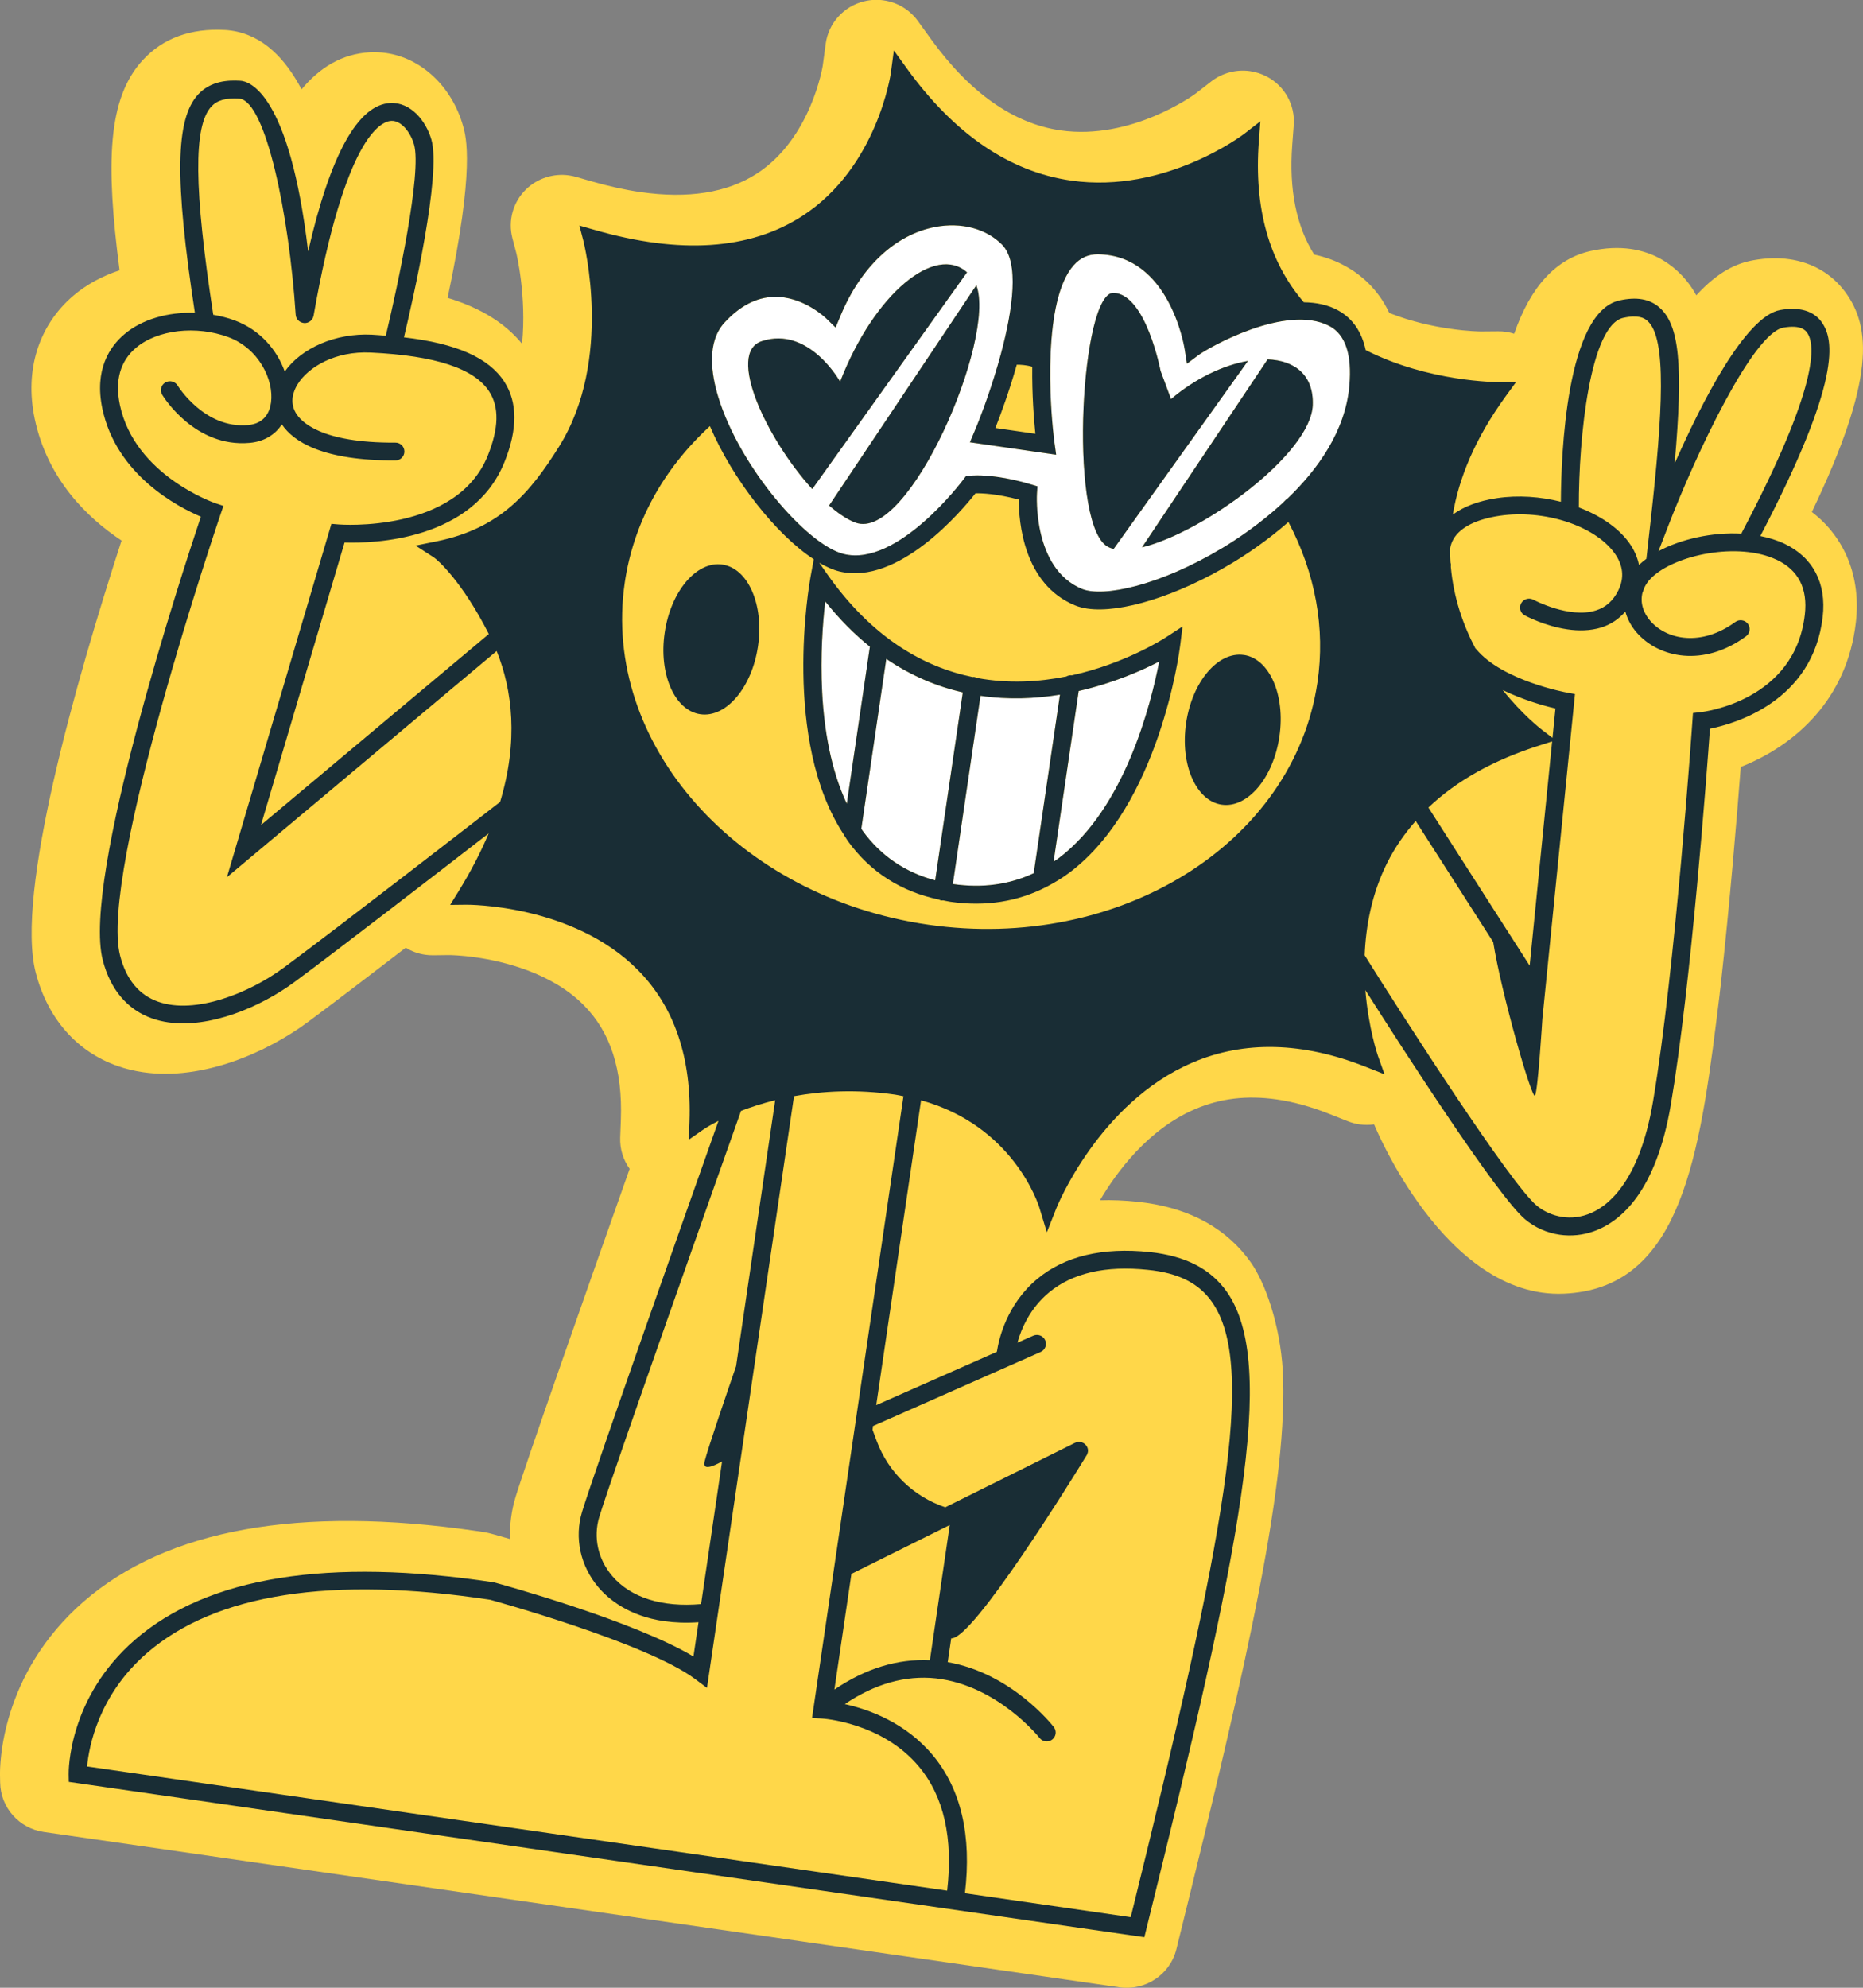 <svg xmlns="http://www.w3.org/2000/svg" width="150" height="160" viewBox="0 0 150 160" fill="none"><rect x="0" y="0" width="150" height="160" fill="#808080" stroke="none"/><g clip-path="url(#clip0_356_1800)"><path d="M145.884 41.207C150.975 30.57 150.67 26.345 148.561 23.493C147.483 22.044 145.933 21.135 144.075 20.867C143.18 20.739 142.216 20.762 141.196 20.943C139.882 21.177 138.386 21.799 136.577 23.772C136.154 22.991 135.617 22.312 134.943 21.716C133.915 20.807 132.689 20.241 131.303 20.041C130.301 19.898 129.216 19.951 128.077 20.203C125.293 20.822 123.237 23.052 121.916 26.861C121.702 26.794 121.481 26.744 121.257 26.711C121.051 26.68 120.838 26.665 120.625 26.669L119.227 26.68C119.227 26.68 118.222 26.677 116.756 26.462C115.461 26.277 113.675 25.911 111.862 25.194C110.929 23.21 109.501 22.067 108.336 21.426C107.571 20.999 106.725 20.69 105.815 20.494C104.372 18.212 103.778 15.254 104.044 11.686L104.166 10.064C104.288 8.457 103.439 6.925 102.003 6.167C101.577 5.941 101.124 5.797 100.659 5.729C99.566 5.571 98.431 5.854 97.529 6.552L96.261 7.536C96.097 7.657 91.089 11.305 85.396 10.498C81.603 9.95 78.092 7.48 74.966 3.16L73.9 1.685C73.237 0.769 72.236 0.184 71.15 0.029C70.629 -0.046 70.091 -0.023 69.562 0.109C67.925 0.512 66.706 1.867 66.481 3.523L66.245 5.28C66.238 5.337 65.309 11.15 60.929 13.979C58.549 15.518 55.4 16.016 51.562 15.462C50.316 15.281 48.987 14.99 47.609 14.59L46.383 14.239C46.2 14.187 46.013 14.145 45.827 14.119C44.574 13.938 43.29 14.341 42.369 15.228C41.306 16.25 40.884 17.759 41.257 19.177L41.569 20.366C41.581 20.419 42.411 23.81 42.034 27.672C40.659 25.998 38.679 24.775 36.04 23.976C38.256 13.519 37.532 10.999 37.274 10.105C36.371 6.97 33.941 4.681 31.085 4.269C30.67 4.209 30.244 4.19 29.791 4.209C27.51 4.33 25.716 5.465 24.28 7.193C22.989 4.737 21.181 2.832 18.622 2.463C18.439 2.436 18.275 2.421 18.134 2.414C15.354 2.255 13.119 3.074 11.485 4.85C8.66 7.929 8.5 13.108 9.627 21.758C8.226 22.218 6.957 22.908 5.914 23.795C3.108 26.179 1.969 29.793 2.795 33.712C3.823 38.578 7.022 41.679 9.787 43.512C6.074 54.961 1.234 71.947 2.875 78.285C3.831 81.982 6.177 84.652 9.471 85.807C10.122 86.037 10.819 86.203 11.535 86.308C16.337 87.002 21.523 84.683 24.772 82.28C26.554 80.963 29.566 78.666 32.666 76.285C33.138 76.576 33.675 76.772 34.235 76.851C34.444 76.882 34.661 76.897 34.878 76.893L36.169 76.878C36.219 76.878 37.087 76.885 38.367 77.07C40.476 77.376 44.41 78.281 47.018 80.925C49.162 83.098 50.133 86.105 49.989 90.126L49.935 91.571C49.901 92.487 50.179 93.366 50.697 94.083C47.319 103.631 42.35 117.743 41.516 120.481C41.173 121.598 41.028 122.745 41.07 123.88C40.065 123.586 39.444 123.42 39.417 123.416C39.273 123.378 39.124 123.348 38.976 123.325L38.347 123.231C24.09 121.172 13.454 123.084 6.737 128.912C0.031 134.752 -0.015 142.085 0 142.892L0.012 143.503C0.05 145.499 1.539 147.174 3.53 147.46L90.126 159.962C92.224 160.263 94.208 158.939 94.715 156.902L94.871 156.269C100.628 133.024 103.736 119.093 103.283 110.319C103.066 106.667 101.889 103.28 100.708 101.612C98.831 98.968 95.998 97.357 92.289 96.822C92.06 96.788 91.832 96.761 91.588 96.735C90.541 96.626 89.536 96.584 88.564 96.614C89.897 94.351 92.433 90.899 96.211 89.281C98.245 88.406 100.4 88.153 102.799 88.496C104.147 88.692 105.575 89.085 107.041 89.666L108.526 90.254C108.831 90.375 109.147 90.458 109.463 90.503C109.855 90.56 110.248 90.56 110.636 90.503C110.636 90.503 116.318 104.547 125.914 104.132C134.958 103.744 136.71 94.068 138.191 82.189C138.241 81.789 138.294 81.378 138.344 80.963C138.382 80.642 138.424 80.322 138.462 80.001C138.462 79.978 138.462 79.96 138.465 79.937C138.492 79.726 138.515 79.526 138.542 79.311C139.277 72.683 139.852 65.731 140.156 61.736C144.577 59.982 148.717 56.274 149.425 50.102C149.848 46.443 148.542 43.248 145.88 41.211L145.884 41.207Z" fill="#FFD749"></path><path d="M69.349 66.709C69.383 66.761 69.413 66.814 69.451 66.867C70.918 68.885 72.882 70.22 75.297 70.862L77.521 55.739C75.476 55.271 73.393 54.422 71.359 53.038L69.349 66.712V66.709Z" fill="white"></path><path d="M78.945 56.007L76.718 71.16H76.725C79.09 71.503 81.265 71.205 83.23 70.288L85.343 55.912C83.367 56.237 81.192 56.335 78.945 56.003V56.007Z" fill="white"></path><path d="M93.335 53.249C91.968 53.955 89.668 54.981 86.854 55.622L84.832 69.36C84.973 69.266 85.114 69.179 85.251 69.074C90.586 65.045 92.684 56.633 93.335 53.249Z" fill="white"></path><path d="M107.037 26.244C103.522 24.41 97.239 28.035 96.534 28.56L95.571 29.276L95.384 28.096C95.335 27.786 94.109 20.54 88.408 20.472C87.627 20.465 86.987 20.751 86.451 21.355C83.968 24.139 84.497 32.63 84.908 35.663L85.038 36.606L78.096 35.602L78.457 34.746C79.044 33.366 79.92 30.985 80.59 28.496C80.59 28.484 80.594 28.473 80.597 28.465C81.553 24.901 82.083 21.117 80.689 19.703C79.417 18.409 77.403 17.873 75.304 18.273C72.102 18.88 69.326 21.472 67.692 25.384L67.281 26.368L66.511 25.621C66.511 25.621 64.649 23.822 62.307 23.901C60.898 23.939 59.562 24.637 58.332 25.976C56.888 27.552 57.269 30.11 57.84 31.981C59.573 37.628 64.996 43.875 67.932 44.596C72.288 45.674 77.536 38.651 77.589 38.579L77.772 38.334L78.08 38.296C78.13 38.288 78.93 38.194 80.373 38.401C81.089 38.503 81.961 38.684 82.978 38.982L83.534 39.148L83.492 39.722C83.488 39.782 83.122 45.773 87.124 47.41C88.811 48.092 93.343 47.168 98.45 44.098C99.626 43.392 101.451 42.17 103.236 40.533C103.522 40.231 103.633 40.137 103.682 40.122C106.093 37.802 108.328 34.716 108.652 31.046C108.869 28.571 108.343 26.93 107.041 26.251L107.037 26.244ZM61.34 27.458C65.141 26.217 67.639 30.721 67.639 30.721C70.43 23.546 75.335 19.646 77.856 21.924L65.396 39.367C61.717 35.331 58.457 28.398 61.336 27.458H61.34ZM68.865 42.064C68.202 41.812 67.486 41.321 66.755 40.691L78.61 22.962C80.232 27.236 73.16 43.698 68.865 42.064ZM89.025 43.901C86.02 41.589 87.06 23.467 89.665 23.577C92.269 23.686 93.442 29.854 93.442 29.854L94.284 32.124C96.291 30.427 98.518 29.393 100.476 29.054L89.661 44.192C89.417 44.128 89.2 44.037 89.021 43.901H89.025ZM91.942 44.06L102.056 28.929C104.242 29.009 105.78 30.197 105.693 32.604C105.552 36.515 96.942 42.834 91.942 44.06Z" fill="white"></path><path d="M66.447 48.409C66.062 51.729 65.594 59.194 68.183 64.694L70.042 52.057C68.812 51.065 67.605 49.865 66.447 48.413V48.409Z" fill="white"></path><path d="M58.161 45.441C56.085 45.142 54.006 47.594 53.519 50.925C53.027 54.252 54.315 57.195 56.39 57.493C58.465 57.791 60.544 55.339 61.032 52.012C61.523 48.685 60.236 45.742 58.161 45.444V45.441Z" fill="#192D35"></path><path d="M100.141 52.721C98.066 52.423 95.987 54.875 95.499 58.202C95.008 61.529 96.295 64.472 98.37 64.769C100.446 65.067 102.525 62.616 103.012 59.285C103.504 55.958 102.217 53.019 100.141 52.717V52.721Z" fill="#192D35"></path><path d="M146.661 25.908C145.99 25.006 144.871 24.686 143.336 24.953C140.541 25.451 137.026 32.355 134.833 37.319C135.552 29.288 135.191 26.153 133.618 24.757C132.834 24.063 131.779 23.875 130.389 24.184C126.105 25.134 125.693 36.617 125.674 40.389C124.033 39.978 122.255 39.843 120.545 40.095C119.025 40.318 117.853 40.778 116.973 41.419C117.457 38.515 118.744 35.323 121.234 31.894L122.072 30.744L120.64 30.755C120.583 30.755 115.054 30.767 109.958 28.179C109.639 26.696 108.9 25.625 107.738 24.984C106.927 24.535 105.979 24.346 104.977 24.331C102.182 21.087 100.952 16.749 101.356 11.385L101.478 9.763L100.187 10.766C100.126 10.815 93.839 15.613 86.257 14.538L86.215 14.531C81.272 13.818 76.84 10.789 73.035 5.538L71.969 4.063L71.729 5.858C71.718 5.934 70.644 13.482 64.589 17.394C60.377 20.114 54.757 20.491 47.875 18.507L46.649 18.156L46.969 19.378C46.992 19.472 49.41 28.948 45.004 35.961C42.708 39.616 40.313 42.521 35.183 43.566L33.462 43.917L34.936 44.871C35.221 45.056 37.198 46.776 39.357 51.035L21.013 66.41L27.742 43.668C30.027 43.743 38.058 43.536 40.617 37.194C41.68 34.558 41.676 32.381 40.606 30.729C39.349 28.79 36.741 27.643 32.525 27.153C33.241 24.146 35.545 14.044 34.734 11.238C34.307 9.759 33.096 8.216 31.428 8.291C28.82 8.427 26.596 12.441 24.81 20.238C23.298 7.446 20.05 6.53 19.338 6.5C18.374 6.443 16.973 6.5 15.948 7.609C14.124 9.593 14.048 14.402 15.69 25.176C13.53 25.108 11.436 25.697 10.012 26.904C8.839 27.9 7.578 29.748 8.241 32.894C9.372 38.247 14.338 40.812 16.173 41.589C14.684 46.037 6.581 70.741 8.275 77.29C8.888 79.662 10.267 81.284 12.262 81.982C12.674 82.126 13.104 82.228 13.546 82.292C16.866 82.771 20.922 81.107 23.732 79.029C27.205 76.463 35.53 70.036 39.345 67.082C38.725 68.561 37.932 70.107 36.931 71.729L36.245 72.838L37.559 72.823C37.647 72.823 46.127 72.774 51.375 78.093C54.307 81.062 55.697 85.166 55.514 90.289L55.461 91.734L56.657 90.9C56.657 90.9 57.087 90.606 57.849 90.221C55.412 97.09 47.879 118.373 46.87 121.678C46.23 123.775 46.722 126.054 48.184 127.77C48.991 128.717 50.617 130.079 53.473 130.493C54.292 130.61 55.214 130.648 56.242 130.58L55.834 133.338C51.009 130.452 40.335 127.517 39.772 127.37C26.424 125.352 16.71 126.921 10.865 131.995C5.476 136.672 5.526 142.568 5.53 142.817L5.541 143.429L92.137 155.93L92.293 155.296C99.837 124.835 102.933 109.84 98.759 103.956C97.457 102.122 95.431 101.089 92.571 100.783C88.763 100.383 85.716 101.111 83.511 102.949C81.078 104.974 80.427 107.739 80.263 108.811L70.549 113.103L74.159 88.565C81.573 90.613 83.595 96.909 83.683 97.2L84.288 99.191L85.054 97.252C85.088 97.169 88.469 88.769 95.994 85.54C100.179 83.744 104.89 83.861 109.989 85.883L111.474 86.471L110.941 84.978C110.926 84.936 110.179 82.767 109.932 79.696C113.092 84.676 120.583 96.29 122.792 98.146C123.595 98.818 124.562 99.24 125.579 99.388C126.497 99.519 127.449 99.429 128.351 99.101C130.514 98.316 133.336 95.917 134.524 88.935C136.158 79.312 137.441 61.993 137.677 58.658C139.677 58.259 145.971 56.459 146.756 49.647C147.068 46.95 145.975 44.863 143.683 43.769C143.077 43.483 142.418 43.283 141.733 43.147C148.279 30.627 147.689 27.307 146.657 25.915L146.661 25.908ZM17.011 8.582C17.479 8.073 18.165 7.873 19.242 7.937C19.265 7.937 19.284 7.937 19.307 7.944C21.394 8.246 23.264 17.149 23.808 25.334C23.831 25.697 24.125 25.972 24.494 26.006C24.859 26.025 25.183 25.768 25.248 25.41C27.769 11.034 30.671 9.77 31.501 9.729C32.327 9.691 33.062 10.679 33.336 11.634C33.98 13.859 32.022 23.026 31.063 27.021C30.686 26.994 30.324 26.956 29.928 26.938C27.049 26.798 24.292 27.986 22.925 29.906C22.316 28.194 20.96 26.56 18.907 25.795C18.344 25.583 17.761 25.444 17.171 25.338C15.61 15.187 15.564 10.155 17.015 8.578L17.011 8.582ZM40.248 64.562C38.675 65.781 27.106 74.747 22.86 77.882C20.076 79.938 15.72 81.681 12.738 80.632C11.2 80.092 10.168 78.851 9.673 76.935C7.952 70.292 17.658 41.687 17.757 41.401L17.99 40.721L17.304 40.491C17.239 40.469 10.846 38.247 9.654 32.6C9.239 30.627 9.673 29.076 10.945 27.998C12.67 26.534 15.8 26.176 18.393 27.138C20.831 28.047 22.068 30.578 21.821 32.4C21.718 33.162 21.31 34.094 19.974 34.214C16.466 34.535 14.322 31.068 14.303 31.034C14.098 30.699 13.652 30.585 13.309 30.789C12.967 30.993 12.853 31.43 13.058 31.774C13.165 31.947 15.693 36.048 20.107 35.648C21.245 35.546 22.14 35.01 22.693 34.161C23.633 35.557 25.994 37.089 31.84 37.062C32.239 37.062 32.563 36.738 32.559 36.342C32.559 35.946 32.239 35.625 31.832 35.629C25.834 35.663 24.216 33.947 23.801 33.211C23.306 32.336 23.618 31.483 23.968 30.921C24.821 29.552 26.977 28.239 29.859 28.379C35.065 28.628 38.18 29.657 39.387 31.513C40.202 32.773 40.164 34.459 39.273 36.674C36.744 42.94 27.369 42.223 27.274 42.215L26.683 42.166L18.271 70.609L39.989 52.404C41.249 55.546 41.76 59.605 40.259 64.57L40.248 64.562ZM130.705 25.583C131.901 25.319 132.388 25.595 132.647 25.829C134.208 27.213 133.896 33.079 132.883 42.091L132.559 44.98C132.346 45.139 132.144 45.301 131.965 45.474C131.836 44.844 131.565 44.226 131.135 43.641C130.252 42.442 128.808 41.487 127.121 40.846C127.102 35.139 128.043 26.172 130.701 25.583H130.705ZM123.945 60.005L124.97 59.677L123.161 77.727L115.008 65C117.27 62.846 120.255 61.175 123.945 60.005ZM120.994 55.546C122.643 56.35 124.334 56.818 125.236 57.029L125 59.394L124.166 58.757C123.984 58.617 122.552 57.493 120.994 55.546ZM83.112 29.522C83.085 31.751 83.245 33.781 83.363 34.916L80.141 34.452C80.572 33.366 81.268 31.476 81.866 29.356C82.198 29.356 82.658 29.382 83.112 29.522ZM49.288 126.849C48.142 125.507 47.754 123.734 48.252 122.1C49.311 118.622 57.959 94.227 59.665 89.417C60.446 89.116 61.367 88.818 62.415 88.557L59.265 109.976C58.58 111.964 57.015 116.517 56.733 117.634C56.55 118.362 57.327 118.083 58.138 117.634L56.447 129.117C53.317 129.392 50.781 128.607 49.284 126.849H49.288ZM83.785 108.826C84.151 108.663 84.315 108.241 84.151 107.875C83.987 107.513 83.561 107.355 83.195 107.513L81.916 108.079C82.232 106.955 82.929 105.306 84.46 104.035C86.348 102.469 89.025 101.855 92.418 102.213C94.882 102.458 96.512 103.284 97.571 104.782C101.207 109.908 98.633 123.609 91.04 154.319L77.693 152.391C78.241 147.77 77.388 144.036 75.122 141.305C72.902 138.63 69.905 137.585 68.02 137.17C70.438 135.537 72.902 134.835 75.366 135.099C80.32 135.658 83.668 139.852 83.702 139.894C83.945 140.207 84.402 140.264 84.719 140.022C85.035 139.781 85.092 139.328 84.848 139.015C84.703 138.83 81.432 134.681 76.306 133.79L76.588 131.874C78.317 132.014 86.417 118.89 87.422 117.253C87.445 117.226 87.46 117.193 87.479 117.162C87.51 117.113 87.529 117.079 87.529 117.079H87.525C87.617 116.891 87.632 116.664 87.525 116.461C87.346 116.106 86.908 115.963 86.55 116.14L76.109 121.327C73.557 120.467 71.535 118.517 70.598 116.016C70.484 115.706 70.366 115.397 70.252 115.084L70.293 114.786L83.778 108.829L83.785 108.826ZM67.182 135.997L68.553 126.687L76.47 122.753L74.871 133.636C72.266 133.511 69.688 134.3 67.186 135.997H67.182ZM72.738 88.267L65.495 137.514L65.381 138.291L66.173 138.332C66.223 138.332 71.032 138.626 74.014 142.229C76.006 144.636 76.748 147.989 76.261 152.184L7.011 142.187C7.156 140.645 7.91 136.45 11.843 133.051C17.358 128.287 26.653 126.834 39.467 128.77C39.593 128.804 52.03 132.221 55.949 135.137L56.923 135.865L63.93 88.233C66.211 87.822 68.949 87.66 72.072 88.109C72.308 88.142 72.517 88.199 72.746 88.24C72.746 88.248 72.738 88.256 72.738 88.263V88.267ZM106.074 54.935C104.166 67.904 90.103 76.652 74.73 74.43C59.353 72.212 48.397 59.854 50.305 46.885C51.009 42.095 53.386 37.764 57.16 34.301C58.991 38.598 62.487 43.034 65.522 45.018L65.259 46.44C65.16 46.983 62.932 59.59 67.948 67.191C67.978 67.252 68.009 67.308 68.054 67.361C68.131 67.474 68.192 67.595 68.271 67.704C70.073 70.19 72.537 71.763 75.591 72.408C75.655 72.439 75.716 72.469 75.792 72.48C75.838 72.488 75.884 72.476 75.93 72.472C76.127 72.51 76.318 72.555 76.52 72.586C79.364 72.997 81.973 72.574 84.307 71.36C84.315 71.356 84.323 71.352 84.33 71.348C84.947 71.024 85.552 70.658 86.131 70.221C93.344 64.773 94.955 52.495 95.019 51.974L95.214 50.428L93.9 51.284C93.614 51.472 90.556 53.419 86.299 54.358C86.135 54.336 85.983 54.377 85.85 54.453C83.679 54.886 81.223 55.045 78.671 54.573C78.599 54.535 78.523 54.502 78.435 54.49C78.393 54.483 78.355 54.494 78.313 54.498C74.353 53.683 70.195 51.34 66.565 46.161L65.96 45.297C66.523 45.625 67.072 45.871 67.578 45.995C72.346 47.157 77.441 41.106 78.542 39.707C79.056 39.699 80.255 39.741 82.026 40.212C82.026 41.959 82.388 47.029 86.569 48.734C86.859 48.851 87.186 48.937 87.548 48.99C90.236 49.379 94.795 47.975 99.201 45.324C100.328 44.645 102.022 43.524 103.736 42.019C105.899 46.112 106.722 50.556 106.074 54.939V54.935ZM83.23 70.288C81.268 71.205 79.09 71.503 76.725 71.16H76.718L78.945 56.007C81.192 56.339 83.367 56.24 85.343 55.916L83.23 70.292V70.288ZM86.851 55.622C89.665 54.981 91.969 53.955 93.332 53.249C92.681 56.633 90.583 65.049 85.248 69.074C85.111 69.179 84.97 69.262 84.829 69.36L86.851 55.622ZM75.297 70.862C72.883 70.221 70.918 68.889 69.452 66.867C69.414 66.814 69.387 66.761 69.349 66.709L71.36 53.034C73.393 54.419 75.476 55.267 77.521 55.735L75.297 70.858V70.862ZM68.18 64.694C65.591 59.194 66.059 51.729 66.444 48.409C67.601 49.862 68.808 51.061 70.038 52.053L68.18 64.69V64.694ZM108.648 31.042C108.325 34.712 106.089 37.798 103.679 40.118C103.633 40.133 103.519 40.227 103.233 40.529C101.447 42.166 99.623 43.385 98.447 44.094C93.34 47.168 88.808 48.089 87.121 47.406C83.119 45.769 83.485 39.778 83.489 39.718L83.53 39.145L82.974 38.979C81.958 38.677 81.086 38.5 80.37 38.398C78.926 38.19 78.127 38.285 78.077 38.292L77.769 38.33L77.586 38.575C77.533 38.647 72.289 45.671 67.929 44.592C64.993 43.871 59.57 37.624 57.837 31.977C57.262 30.106 56.885 27.549 58.329 25.972C59.559 24.633 60.895 23.935 62.304 23.897C64.65 23.818 66.489 25.602 66.508 25.617L67.278 26.364L67.689 25.38C69.323 21.468 72.095 18.876 75.301 18.269C77.403 17.869 79.414 18.405 80.686 19.699C82.079 21.113 81.55 24.897 80.594 28.462C80.594 28.473 80.587 28.484 80.587 28.492C79.916 30.982 79.041 33.358 78.454 34.742L78.093 35.599L85.035 36.602L84.905 35.659C84.494 32.622 83.965 24.135 86.447 21.351C86.984 20.751 87.624 20.461 88.405 20.468C94.109 20.532 95.332 27.783 95.381 28.092L95.568 29.273L96.531 28.556C97.236 28.035 103.519 24.407 107.034 26.24C108.336 26.923 108.862 28.564 108.645 31.034L108.648 31.042ZM143.058 45.06C144.798 45.889 145.56 47.376 145.316 49.477C144.52 56.399 137.224 57.293 136.912 57.327L136.31 57.395L136.268 57.991C136.253 58.191 134.882 78.131 133.089 88.689C131.961 95.321 129.322 97.211 127.849 97.743C126.158 98.354 124.608 97.781 123.725 97.041C121.6 95.261 113.127 82.084 109.875 76.894C109.97 74.543 110.442 71.944 111.691 69.451C112.304 68.229 113.077 67.112 113.984 66.082L120.225 75.826C120.888 79.994 123.37 88.633 123.595 88.188C123.835 87.716 124.185 82.009 124.185 82.009L126.809 55.867L126.15 55.746C126.097 55.739 120.933 54.781 118.854 52.246C118.839 52.227 118.816 52.215 118.797 52.2C117.818 50.344 117.038 48.134 116.813 45.622C116.828 45.516 116.828 45.403 116.79 45.293C116.79 45.293 116.79 45.282 116.786 45.278C116.76 44.912 116.748 44.543 116.752 44.162C116.798 43.898 116.889 43.615 117.06 43.336C117.628 42.415 118.907 41.789 120.758 41.514C124.307 40.993 128.351 42.294 129.966 44.486C130.697 45.478 130.808 46.508 130.29 47.542C129.878 48.364 129.292 48.888 128.492 49.137C126.348 49.813 123.489 48.289 123.458 48.273C123.108 48.085 122.666 48.213 122.476 48.56C122.285 48.907 122.411 49.345 122.761 49.533C122.856 49.583 124.38 50.397 126.204 50.661C127.083 50.79 128.032 50.786 128.923 50.511C129.699 50.269 130.339 49.828 130.865 49.232C131.028 49.816 131.322 50.394 131.779 50.918C133.565 52.966 137.159 53.724 140.579 51.22C140.899 50.986 140.968 50.533 140.731 50.216C140.492 49.896 140.038 49.831 139.719 50.065C137.007 52.053 134.223 51.525 132.879 49.982C132.346 49.375 132.015 48.526 132.258 47.662V47.681L132.418 47.259C132.54 47.014 132.704 46.772 132.94 46.535C134.821 44.66 139.962 43.585 143.054 45.063L143.058 45.06ZM140.236 42.891C140.225 42.909 140.225 42.932 140.217 42.955C137.849 42.823 135.343 43.396 133.534 44.365L134.281 42.43C136.584 36.451 141.15 26.802 143.588 26.372C145.008 26.123 145.37 26.602 145.488 26.76C146.196 27.718 146.455 31.083 140.233 42.891H140.236Z" fill="#192D35"></path><path d="M67.639 30.721C67.639 30.721 65.137 26.213 61.34 27.458C58.461 28.398 61.721 35.331 65.4 39.367L77.86 21.924C75.339 19.646 70.43 23.546 67.643 30.721H67.639Z" fill="#192D35"></path><path d="M78.61 22.962L66.756 40.691C67.483 41.321 68.203 41.812 68.865 42.064C73.161 43.694 80.233 27.236 78.61 22.962Z" fill="#192D35"></path><path d="M94.284 32.121L93.442 29.85C93.442 29.85 92.269 23.682 89.665 23.573C87.06 23.467 86.02 41.585 89.025 43.898C89.2 44.033 89.421 44.124 89.665 44.188L100.48 29.05C98.522 29.39 96.291 30.423 94.288 32.121H94.284Z" fill="#192D35"></path><path d="M102.061 28.929L91.946 44.06C96.946 42.838 105.556 36.515 105.697 32.604C105.785 30.193 104.246 29.009 102.061 28.929Z" fill="#192D35"></path></g><defs><clipPath id="clip0_356_1800"><rect width="150" height="160" fill="white"></rect></clipPath></defs></svg>